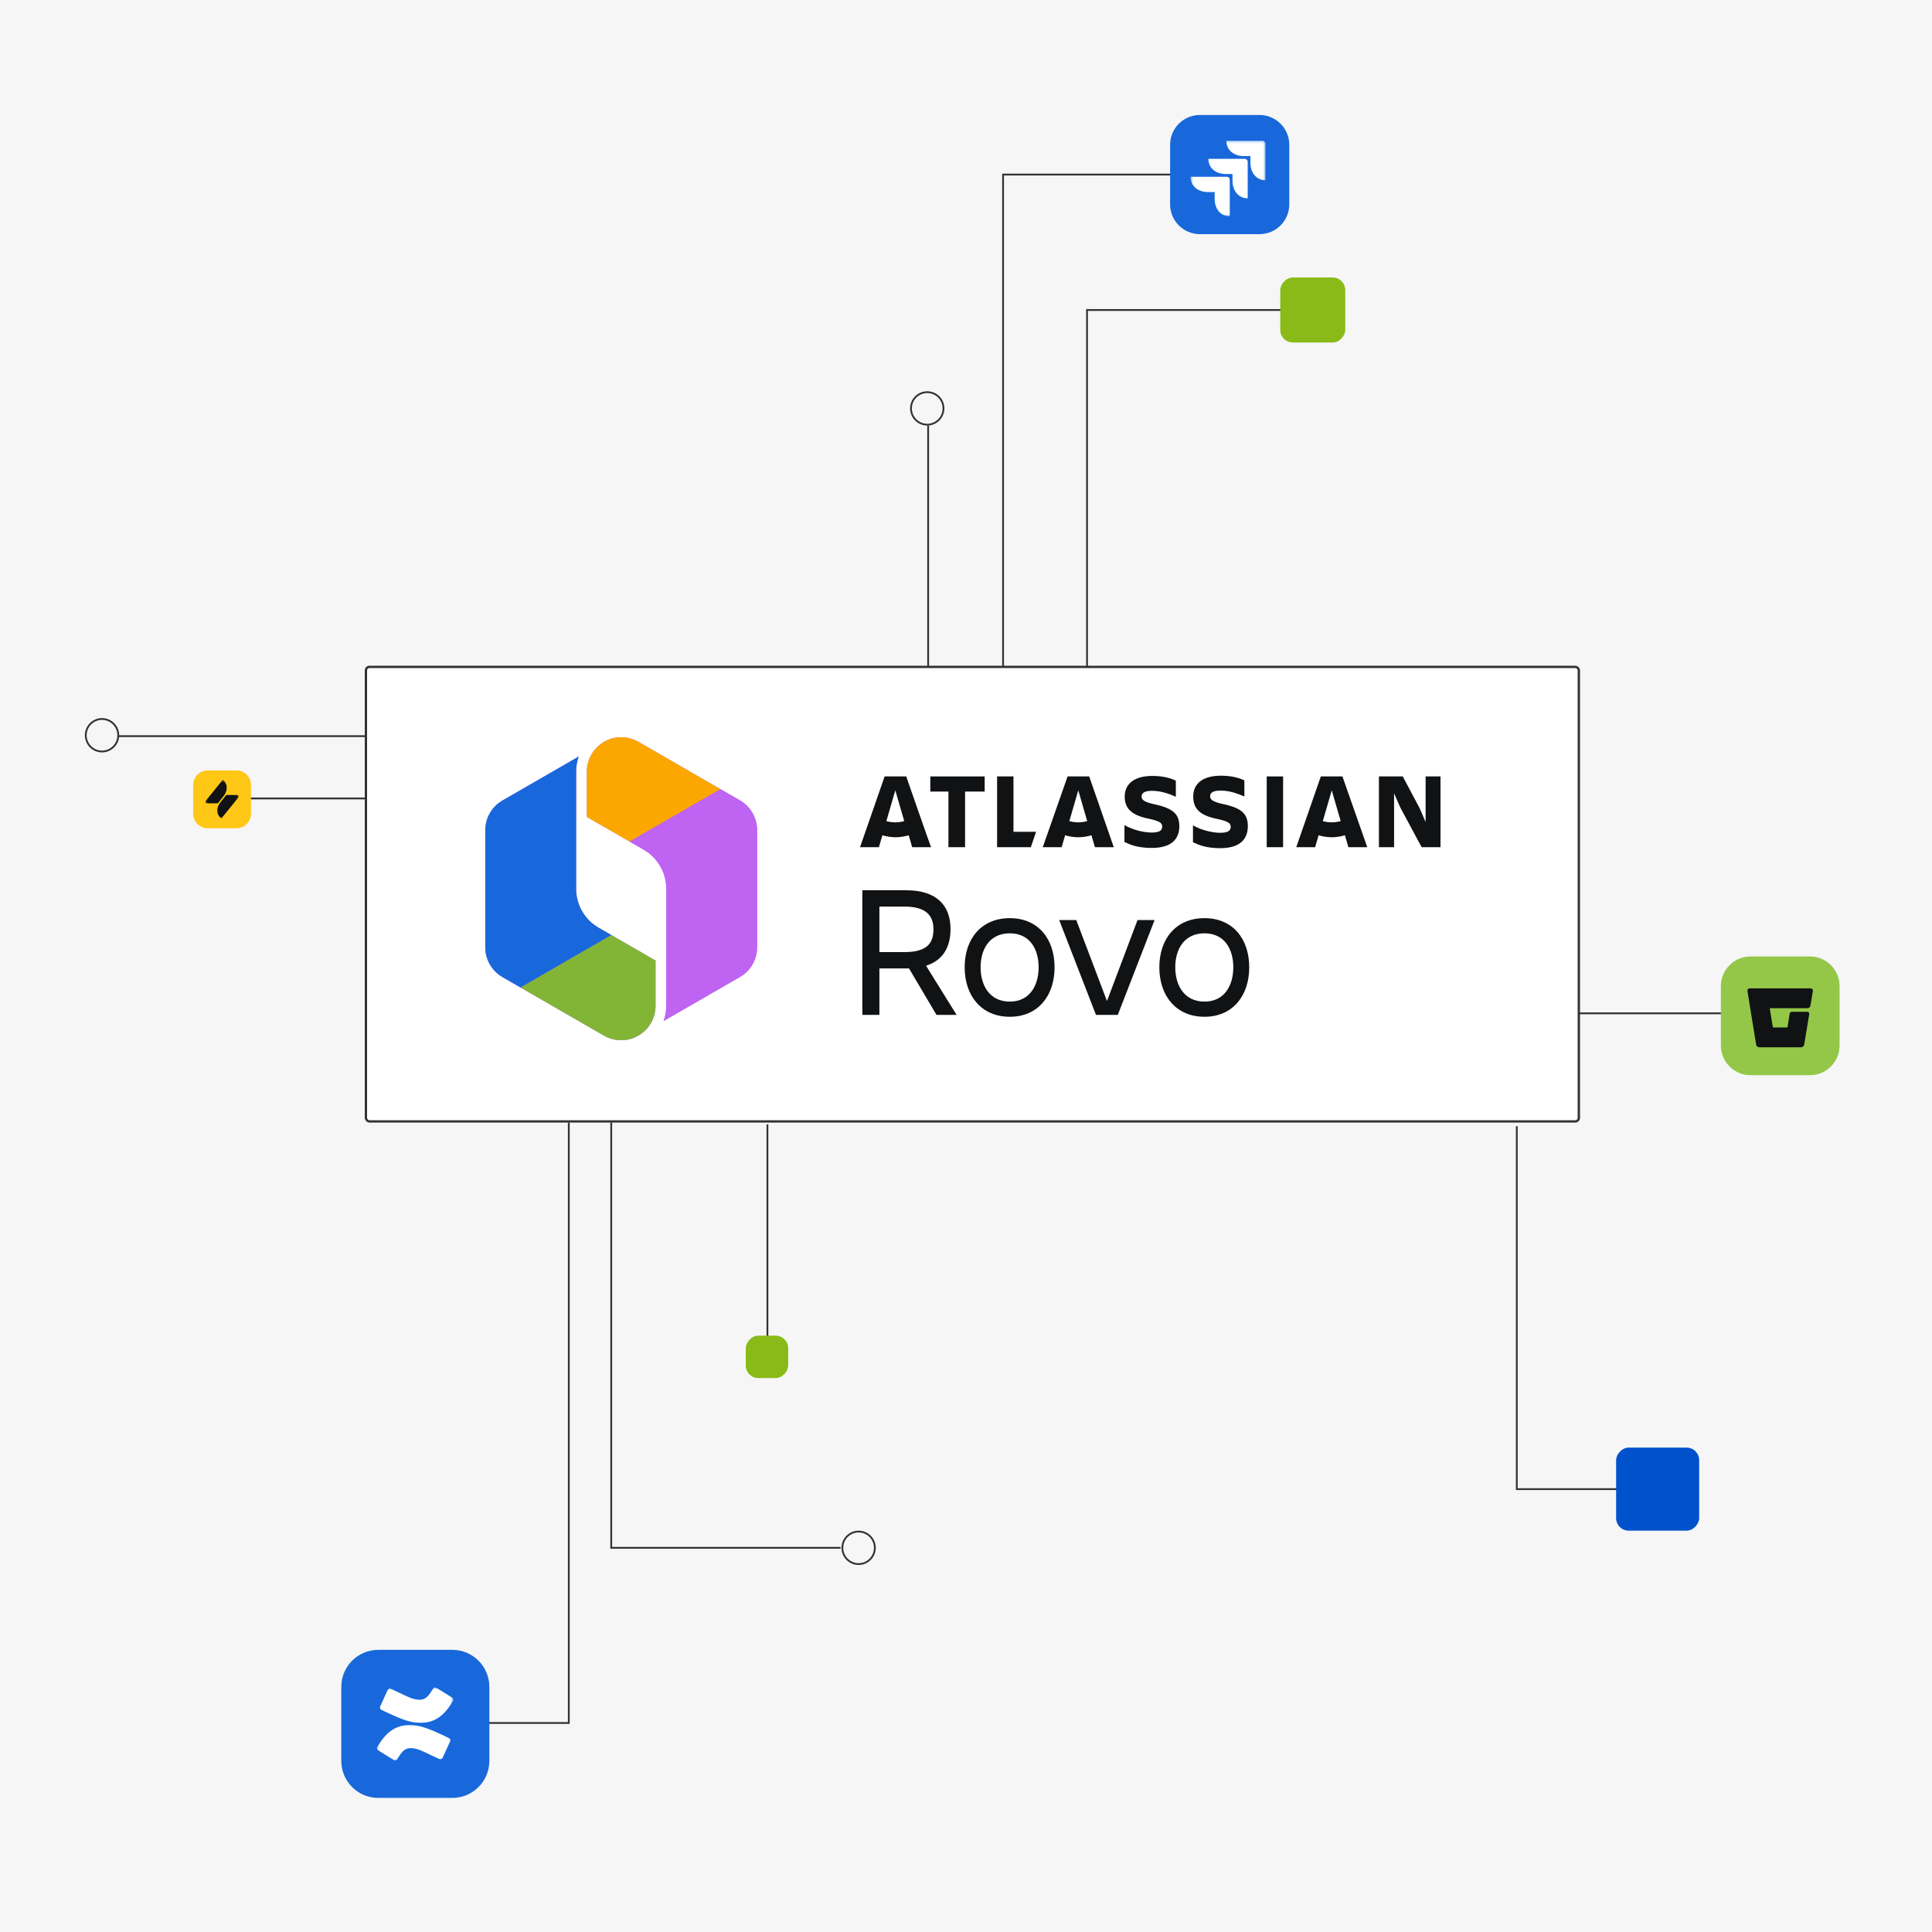 <svg width="744" height="744" viewBox="0 0 744 744" fill="none" xmlns="http://www.w3.org/2000/svg">
<rect x="0" y="0" width="744" height="744" fill="#808080" stroke="none"/>
<g clip-path="url(#clip0_13150_891)">
<rect width="744" height="744" fill="#F6F6F6"/>
<g clip-path="url(#clip1_13150_891)">
<path d="M418.613 256.714V119.379L496.147 119.379" stroke="#323232" stroke-width="0.695"/>
<path d="M386.278 256.714V67.226H451.295" stroke="#323232" stroke-width="0.695"/>
<path d="M357.421 258.8V163.882" stroke="#323232" stroke-width="0.695"/>
<path d="M584.111 433.686V573.455H624.095" stroke="#323232" stroke-width="0.695"/>
<path d="M604.972 390.225H671.38" stroke="#323232" stroke-width="0.695"/>
<path d="M219.042 432.295V663.506H186.359" stroke="#323232" stroke-width="0.695"/>
<path d="M235.383 432.295V596.055H323.695" stroke="#323232" stroke-width="0.695"/>
<path d="M295.531 432.991V516.435" stroke="#323232" stroke-width="0.695"/>
<path d="M142.203 283.486H45.547" stroke="#323232" stroke-width="0.695"/>
<path d="M142.899 307.476H92.137" stroke="#323232" stroke-width="0.695"/>
<circle cx="39.289" cy="283.138" r="6.258" stroke="#323232" stroke-width="0.695"/>
<circle cx="330.648" cy="596.055" r="6.258" stroke="#323232" stroke-width="0.695"/>
<circle cx="357.073" cy="157.276" r="6.258" stroke="#323232" stroke-width="0.695"/>
<rect x="140.913" y="256.815" width="467.087" height="175.031" rx="1.346" fill="white" stroke="#323232" stroke-width="0.898"/>
<path d="M463.835 391.553C452.879 391.553 446.451 383.446 446.451 372.49C446.451 361.534 452.879 353.573 463.835 353.573C474.717 353.573 481.072 361.534 481.072 372.49C481.072 383.446 474.717 391.553 463.835 391.553ZM463.835 359.416C456.019 359.416 452.586 365.551 452.586 372.49C452.586 379.429 456.019 385.71 463.835 385.71C471.577 385.71 474.937 379.429 474.937 372.49C474.937 365.551 471.577 359.416 463.835 359.416Z" fill="#101214"/>
<path d="M430.458 390.823H422.058L407.889 354.303H414.462L426.295 385.491L438.054 354.303H444.628L430.458 390.823Z" fill="#101214"/>
<path d="M388.869 391.553C377.913 391.553 371.485 383.446 371.485 372.49C371.485 361.534 377.913 353.573 388.869 353.573C399.752 353.573 406.106 361.534 406.106 372.49C406.106 383.446 399.752 391.553 388.869 391.553ZM388.869 359.416C381.054 359.416 377.621 365.551 377.621 372.49C377.621 379.429 381.054 385.71 388.869 385.71C396.611 385.71 399.971 379.429 399.971 372.49C399.971 365.551 396.611 359.416 388.869 359.416Z" fill="#101214"/>
<path d="M348.293 349.117H338.652V366.647H348.293C356.839 366.647 359.468 363.36 359.468 357.882C359.468 352.696 356.765 349.117 348.293 349.117ZM366.041 357.736C366.041 364.967 362.974 369.861 356.619 371.906L368.379 390.823H360.637L350.046 372.928C349.754 372.928 349.388 372.928 349.023 372.928H338.652V390.823H332.078V342.836H349.023C360.49 342.836 366.041 348.533 366.041 357.736Z" fill="#101214"/>
<path d="M433.115 306.646C433.115 310.662 434.931 313.817 442.294 315.251C446.595 316.207 447.551 316.876 447.551 318.31C447.551 319.744 446.595 320.604 443.536 320.604C440 320.604 435.792 319.362 433.02 317.736V324.238C435.219 325.289 438.086 326.532 443.536 326.532C451.184 326.532 454.149 323.09 454.149 318.119M454.149 318.214C454.149 313.434 451.662 311.235 444.493 309.705C440.573 308.845 439.617 307.985 439.617 306.742C439.617 305.212 441.051 304.543 443.632 304.543C446.787 304.543 449.846 305.499 452.81 306.837V300.623C450.706 299.571 447.551 298.806 443.823 298.806C436.748 298.806 433.115 301.866 433.115 306.837" fill="#101214"/>
<path d="M531.016 298.998V326.245H536.848V305.499L539.237 310.948L547.459 326.245H554.726V298.998H548.99V316.589L546.791 311.426L540.193 298.998H531.016Z" fill="#101214"/>
<path d="M494.112 298.998H487.802V326.245H494.112V298.998Z" fill="#101214"/>
<path d="M480.536 318.119C480.536 313.339 478.05 311.14 470.879 309.61C466.959 308.749 466.003 307.889 466.003 306.646C466.003 305.117 467.437 304.447 470.019 304.447C473.174 304.447 476.233 305.403 479.198 306.742V300.527C477.094 299.476 473.939 298.711 470.211 298.711C463.135 298.711 459.502 301.77 459.502 306.742C459.502 310.757 461.319 313.912 468.68 315.346C472.983 316.302 473.939 316.972 473.939 318.406C473.939 319.84 472.983 320.7 469.923 320.7C466.386 320.7 462.18 319.457 459.407 317.832V324.333C461.606 325.385 464.474 326.628 469.923 326.628C477.477 326.628 480.536 323.186 480.536 318.119Z" fill="#101214"/>
<path d="M383.974 298.998V326.245H396.976L398.985 320.318H390.284V298.998H383.974Z" fill="#101214"/>
<path d="M358.256 298.998V304.829H365.236V326.245H371.641V304.829H379.194V298.998H358.256Z" fill="#101214"/>
<path d="M348.983 298.997H340.664L331.199 326.245H338.465L339.804 321.656C341.429 322.134 343.15 322.421 344.871 322.421C346.591 322.421 348.313 322.134 349.938 321.656L351.277 326.245H358.543C358.448 326.245 348.983 298.997 348.983 298.997ZM344.775 316.684C343.532 316.684 342.385 316.493 341.333 316.206L344.775 304.351L348.217 316.206C347.166 316.493 346.018 316.684 344.775 316.684Z" fill="#101214"/>
<path d="M419.444 298.997H411.126L401.565 326.245H408.831L410.17 321.656C411.796 322.134 413.517 322.421 415.238 322.421C416.958 322.421 418.679 322.134 420.305 321.656L421.643 326.245H428.909L419.444 298.997ZM415.238 316.684C413.995 316.684 412.847 316.493 411.796 316.206L415.238 304.351L418.679 316.206C417.628 316.493 416.48 316.684 415.238 316.684Z" fill="#101214"/>
<path d="M516.961 298.997H508.644L499.179 326.245H506.445L507.783 321.656C509.409 322.134 511.129 322.421 512.85 322.421C514.571 322.421 516.292 322.134 517.918 321.656L519.257 326.245H526.522L516.961 298.997ZM512.85 316.684C511.608 316.684 510.46 316.493 509.409 316.206L512.85 304.351L516.292 316.206C515.241 316.493 513.998 316.684 512.85 316.684Z" fill="#101214"/>
<path fill-rule="evenodd" clip-rule="evenodd" d="M250.849 311.067C248.294 309.594 245.151 309.568 242.576 310.99C242.53 311.026 242.482 311.059 242.43 311.088L242.424 311.092C240.611 312.14 239.281 313.811 238.643 315.745C238.374 316.573 238.231 317.449 238.231 318.348V329.459L252.15 337.491C255.569 339.457 257.666 343.091 257.666 347.032V375.716C257.666 376.906 257.473 378.07 257.109 379.169C257.08 379.258 257.049 379.346 257.018 379.434L275.69 368.654L275.692 368.653C278.299 367.154 279.899 364.384 279.899 361.374V332.69C279.899 329.692 278.29 326.909 275.69 325.409L250.849 311.067Z" fill="white"/>
<path fill-rule="evenodd" clip-rule="evenodd" d="M217.584 325.437L236.259 314.655L236.242 314.701C235.83 315.864 235.61 317.104 235.61 318.374V347.058C235.61 350.998 237.705 354.632 241.123 356.598L241.125 356.599L255.044 364.631V375.742C255.044 376.704 254.881 377.642 254.573 378.521C253.914 380.383 252.607 381.988 250.846 383.004C250.799 383.031 250.753 383.061 250.711 383.093C248.134 384.522 244.985 384.498 242.427 383.023L217.586 368.681C214.986 367.181 213.377 364.398 213.377 361.4V332.716C213.377 329.706 214.976 326.936 217.584 325.437Z" fill="white"/>
<rect width="25.033" height="25.033" rx="4.84" transform="matrix(1 0 0 -1 493.018 131.895)" fill="#89BA17"/>
<rect width="16.337" height="16.337" rx="4.84" transform="matrix(1 0 0 -1 287.188 530.686)" fill="#89BA17"/>
<rect width="31.987" height="31.987" rx="4.84" transform="matrix(1 0 0 -1 622.355 589.449)" fill="#0052CC"/>
<path d="M662.688 379.753C662.688 373.44 667.806 368.321 674.119 368.321H696.983C703.297 368.321 708.415 373.44 708.415 379.753V402.617C708.415 408.931 703.297 414.049 696.983 414.049H674.119C667.806 414.049 662.688 408.931 662.688 402.617V379.753Z" fill="#94C748"/>
<path d="M696.683 390.734L694.804 402.212C694.682 402.906 694.192 403.315 693.497 403.315H677.568C676.873 403.315 676.383 402.906 676.261 402.212L672.952 381.748C672.83 381.054 673.197 380.604 673.851 380.604H697.215C697.868 380.604 698.236 381.054 698.113 381.748L697.215 387.14C697.092 387.916 696.643 388.243 695.907 388.243H681.856C681.652 388.243 681.53 388.365 681.57 388.61L682.673 395.39C682.714 395.554 682.837 395.676 683 395.676H688.065C688.228 395.676 688.351 395.554 688.392 395.39L689.168 390.489C689.249 389.876 689.658 389.631 690.23 389.631H695.744C696.561 389.631 696.806 390.04 696.683 390.734Z" fill="#101214"/>
<g clip-path="url(#clip2_13150_891)">
<path d="M131.425 649.598C131.425 641.726 137.807 635.343 145.68 635.343H174.19C182.063 635.343 188.445 641.726 188.445 649.598V678.109C188.445 685.982 182.063 692.364 174.19 692.364H145.68C137.807 692.364 131.425 685.982 131.425 678.109V649.598Z" fill="#1868DB"/>
<mask id="mask0_13150_891" style="mask-type:luminance" maskUnits="userSpaceOnUse" x="145" y="649" width="30" height="29">
<path d="M174.571 649.821H145.16V677.939H174.571V649.821Z" fill="white"/>
</mask>
<g mask="url(#mask0_13150_891)">
<path d="M172.693 669.235C163.894 664.981 161.324 664.345 157.617 664.345C153.267 664.345 149.559 666.154 146.248 671.24L145.704 672.071C145.259 672.756 145.16 673 145.16 673.294C145.16 673.587 145.308 673.832 145.852 674.174L151.438 677.646C151.734 677.842 151.982 677.939 152.229 677.939C152.525 677.939 152.723 677.793 153.02 677.353L153.909 675.983C155.293 673.881 156.529 673.196 158.111 673.196C159.495 673.196 161.126 673.587 163.153 674.565L168.986 677.304C169.579 677.597 170.221 677.45 170.518 676.766L173.286 670.702C173.583 670.017 173.385 669.577 172.693 669.235ZM147.039 658.526C155.837 662.78 158.407 663.416 162.115 663.416C166.465 663.416 170.172 661.606 173.484 656.521L174.027 655.689C174.472 655.005 174.571 654.76 174.571 654.467C174.571 654.173 174.423 653.929 173.879 653.587L168.293 650.115C167.997 649.919 167.75 649.821 167.503 649.821C167.206 649.821 167.008 649.968 166.712 650.408L165.822 651.777C164.438 653.88 163.202 654.565 161.62 654.565C160.236 654.565 158.605 654.173 156.578 653.195L150.746 650.457C150.153 650.164 149.51 650.31 149.213 650.995L146.445 657.059C146.149 657.743 146.347 658.183 147.039 658.526Z" fill="white"/>
</g>
</g>
<g clip-path="url(#clip3_13150_891)">
<g clip-path="url(#clip4_13150_891)">
<path d="M450.6 55.752C450.6 49.416 455.737 44.279 462.073 44.279H485.02C491.357 44.279 496.494 49.416 496.494 55.752V78.7C496.494 85.036 491.357 90.173 485.02 90.173H462.073C455.737 90.173 450.6 85.036 450.6 78.7V55.752Z" fill="#1868DB"/>
<mask id="mask1_13150_891" style="mask-type:luminance" maskUnits="userSpaceOnUse" x="458" y="54" width="30" height="30">
<path d="M487.346 54.213H458.477V83.306H487.346V54.213Z" fill="white"/>
</mask>
<g mask="url(#mask1_13150_891)">
<path d="M467.761 73.964H465.175C461.274 73.964 458.477 71.575 458.477 68.077H472.381C473.102 68.077 473.568 68.589 473.568 69.314V83.306C470.092 83.306 467.761 80.49 467.761 76.566V73.964ZM474.628 67.01H472.042C468.142 67.01 465.344 64.664 465.344 61.166H479.249C479.97 61.166 480.479 61.635 480.479 62.36V76.353C477.002 76.353 474.628 73.537 474.628 69.612V67.01ZM481.538 60.099H478.952C475.052 60.099 472.254 57.711 472.254 54.212H486.159C486.88 54.212 487.346 54.724 487.346 55.407V69.399C483.87 69.399 481.538 66.584 481.538 62.659V60.099Z" fill="white"/>
</g>
</g>
</g>
<g clip-path="url(#clip5_13150_891)">
<g clip-path="url(#clip6_13150_891)">
<path d="M74.404 302.261C74.404 299.189 76.895 296.698 79.967 296.698H91.093C94.165 296.698 96.656 299.189 96.656 302.261V313.387C96.656 316.459 94.165 318.95 91.093 318.95H79.967C76.895 318.95 74.404 316.459 74.404 313.387V302.261Z" fill="#FFC716"/>
<mask id="mask2_13150_891" style="mask-type:luminance" maskUnits="userSpaceOnUse" x="79" y="300" width="13" height="16">
<path d="M91.888 300.291H79.127V315.207H91.888V300.291Z" fill="white"/>
</mask>
<g mask="url(#mask2_13150_891)">
<path d="M87.107 306.158H91.245C91.867 306.158 92.079 306.749 91.7 307.219L85.227 315.207C83.135 313.54 83.332 310.902 84.864 308.977L87.107 306.158ZM83.909 309.341H79.77C79.149 309.341 78.937 308.75 79.316 308.28L85.788 300.292C87.88 301.959 87.653 304.566 86.137 306.506L83.909 309.341Z" fill="#101214"/>
</g>
</g>
</g>
<path d="M232.831 285.544C236.882 283.311 241.825 283.351 245.844 285.668L277.442 303.898L284.933 308.22C289.025 310.579 291.557 314.955 291.557 319.67V364.776C291.557 369.509 289.041 373.866 284.938 376.223L255.553 393.176C255.619 392.996 255.679 392.814 255.737 392.632C256.289 390.919 256.57 389.13 256.571 387.33V342.224C256.571 336.027 253.273 330.312 247.893 327.222L242.467 324.09L225.99 314.589V297.116C225.99 295.739 226.203 294.394 226.607 293.122C227.611 289.994 229.743 287.351 232.588 285.708L232.595 285.703C232.677 285.655 232.756 285.602 232.831 285.544Z" fill="#BF63F3"/>
<path d="M222.884 291.314L193.499 308.266C191.485 309.422 189.812 311.09 188.65 313.1C187.487 315.11 186.876 317.392 186.878 319.714V364.82C186.878 369.534 189.41 373.91 193.501 376.27L200.468 380.288L232.593 398.821C236.61 401.139 241.555 401.178 245.607 398.945C245.679 398.889 245.758 398.835 245.84 398.789C248.727 397.125 250.837 394.455 251.829 391.372C252.24 390.079 252.448 388.73 252.447 387.374V369.901L235.443 360.096L230.544 357.27C227.905 355.755 225.712 353.569 224.188 350.934C222.664 348.3 221.863 345.31 221.865 342.266V297.16C221.865 295.337 222.154 293.554 222.698 291.864C222.756 291.68 222.819 291.496 222.884 291.314Z" fill="#BF63F3"/>
<path fill-rule="evenodd" clip-rule="evenodd" d="M235.443 360.096L200.468 380.289L193.501 376.27C189.41 373.91 186.878 369.534 186.878 364.82V319.714C186.876 317.392 187.487 315.11 188.65 313.1C189.812 311.09 191.485 309.423 193.499 308.267L222.884 291.314C222.819 291.496 222.756 291.68 222.698 291.864C222.146 293.576 221.865 295.362 221.865 297.16V342.266C221.863 345.309 222.664 348.3 224.188 350.934C225.712 353.569 227.905 355.754 230.544 357.27L235.443 360.096Z" fill="#1868DB"/>
<path fill-rule="evenodd" clip-rule="evenodd" d="M242.467 324.09L225.99 314.589V297.116C225.99 295.739 226.203 294.394 226.607 293.122C227.611 289.994 229.743 287.351 232.588 285.708L232.595 285.703C232.677 285.655 232.756 285.602 232.831 285.544C236.882 283.311 241.825 283.351 245.844 285.668L277.442 303.898L242.467 324.09V324.09Z" fill="#FCA700"/>
<path fill-rule="evenodd" clip-rule="evenodd" d="M284.934 308.22L277.443 303.898L242.468 324.09L247.894 327.222C253.273 330.312 256.571 336.027 256.571 342.224V387.33C256.571 389.13 256.29 390.919 255.738 392.632C255.68 392.814 255.619 392.996 255.554 393.176L284.939 376.223C289.042 373.866 291.558 369.509 291.558 364.776V319.67C291.558 314.955 289.025 310.579 284.934 308.22Z" fill="#BF63F3"/>
<path fill-rule="evenodd" clip-rule="evenodd" d="M235.443 360.096L200.469 380.289L232.594 398.822C236.61 401.139 241.556 401.179 245.608 398.946C245.68 398.889 245.759 398.836 245.841 398.789C248.728 397.125 250.838 394.455 251.829 391.372C252.24 390.079 252.449 388.731 252.448 387.374V369.901L235.443 360.096Z" fill="#82B536"/>
</g>
</g>
<defs>
<clipPath id="clip0_13150_891">
<rect width="744" height="744" fill="white"/>
</clipPath>
<clipPath id="clip1_13150_891">
<rect width="751" height="751" fill="white" transform="translate(0 -19)"/>
</clipPath>
<clipPath id="clip2_13150_891">
<rect width="57.02" height="57.02" fill="white" transform="translate(131.425 635.343)"/>
</clipPath>
<clipPath id="clip3_13150_891">
<rect width="45.895" height="45.895" fill="white" transform="translate(450.6 44.279)"/>
</clipPath>
<clipPath id="clip4_13150_891">
<rect width="45.895" height="45.895" fill="white" transform="translate(450.6 44.279)"/>
</clipPath>
<clipPath id="clip5_13150_891">
<rect width="22.252" height="22.252" fill="white" transform="translate(74.404 296.698)"/>
</clipPath>
<clipPath id="clip6_13150_891">
<rect width="22.252" height="22.252" fill="white" transform="translate(74.404 296.698)"/>
</clipPath>
</defs>
</svg>
